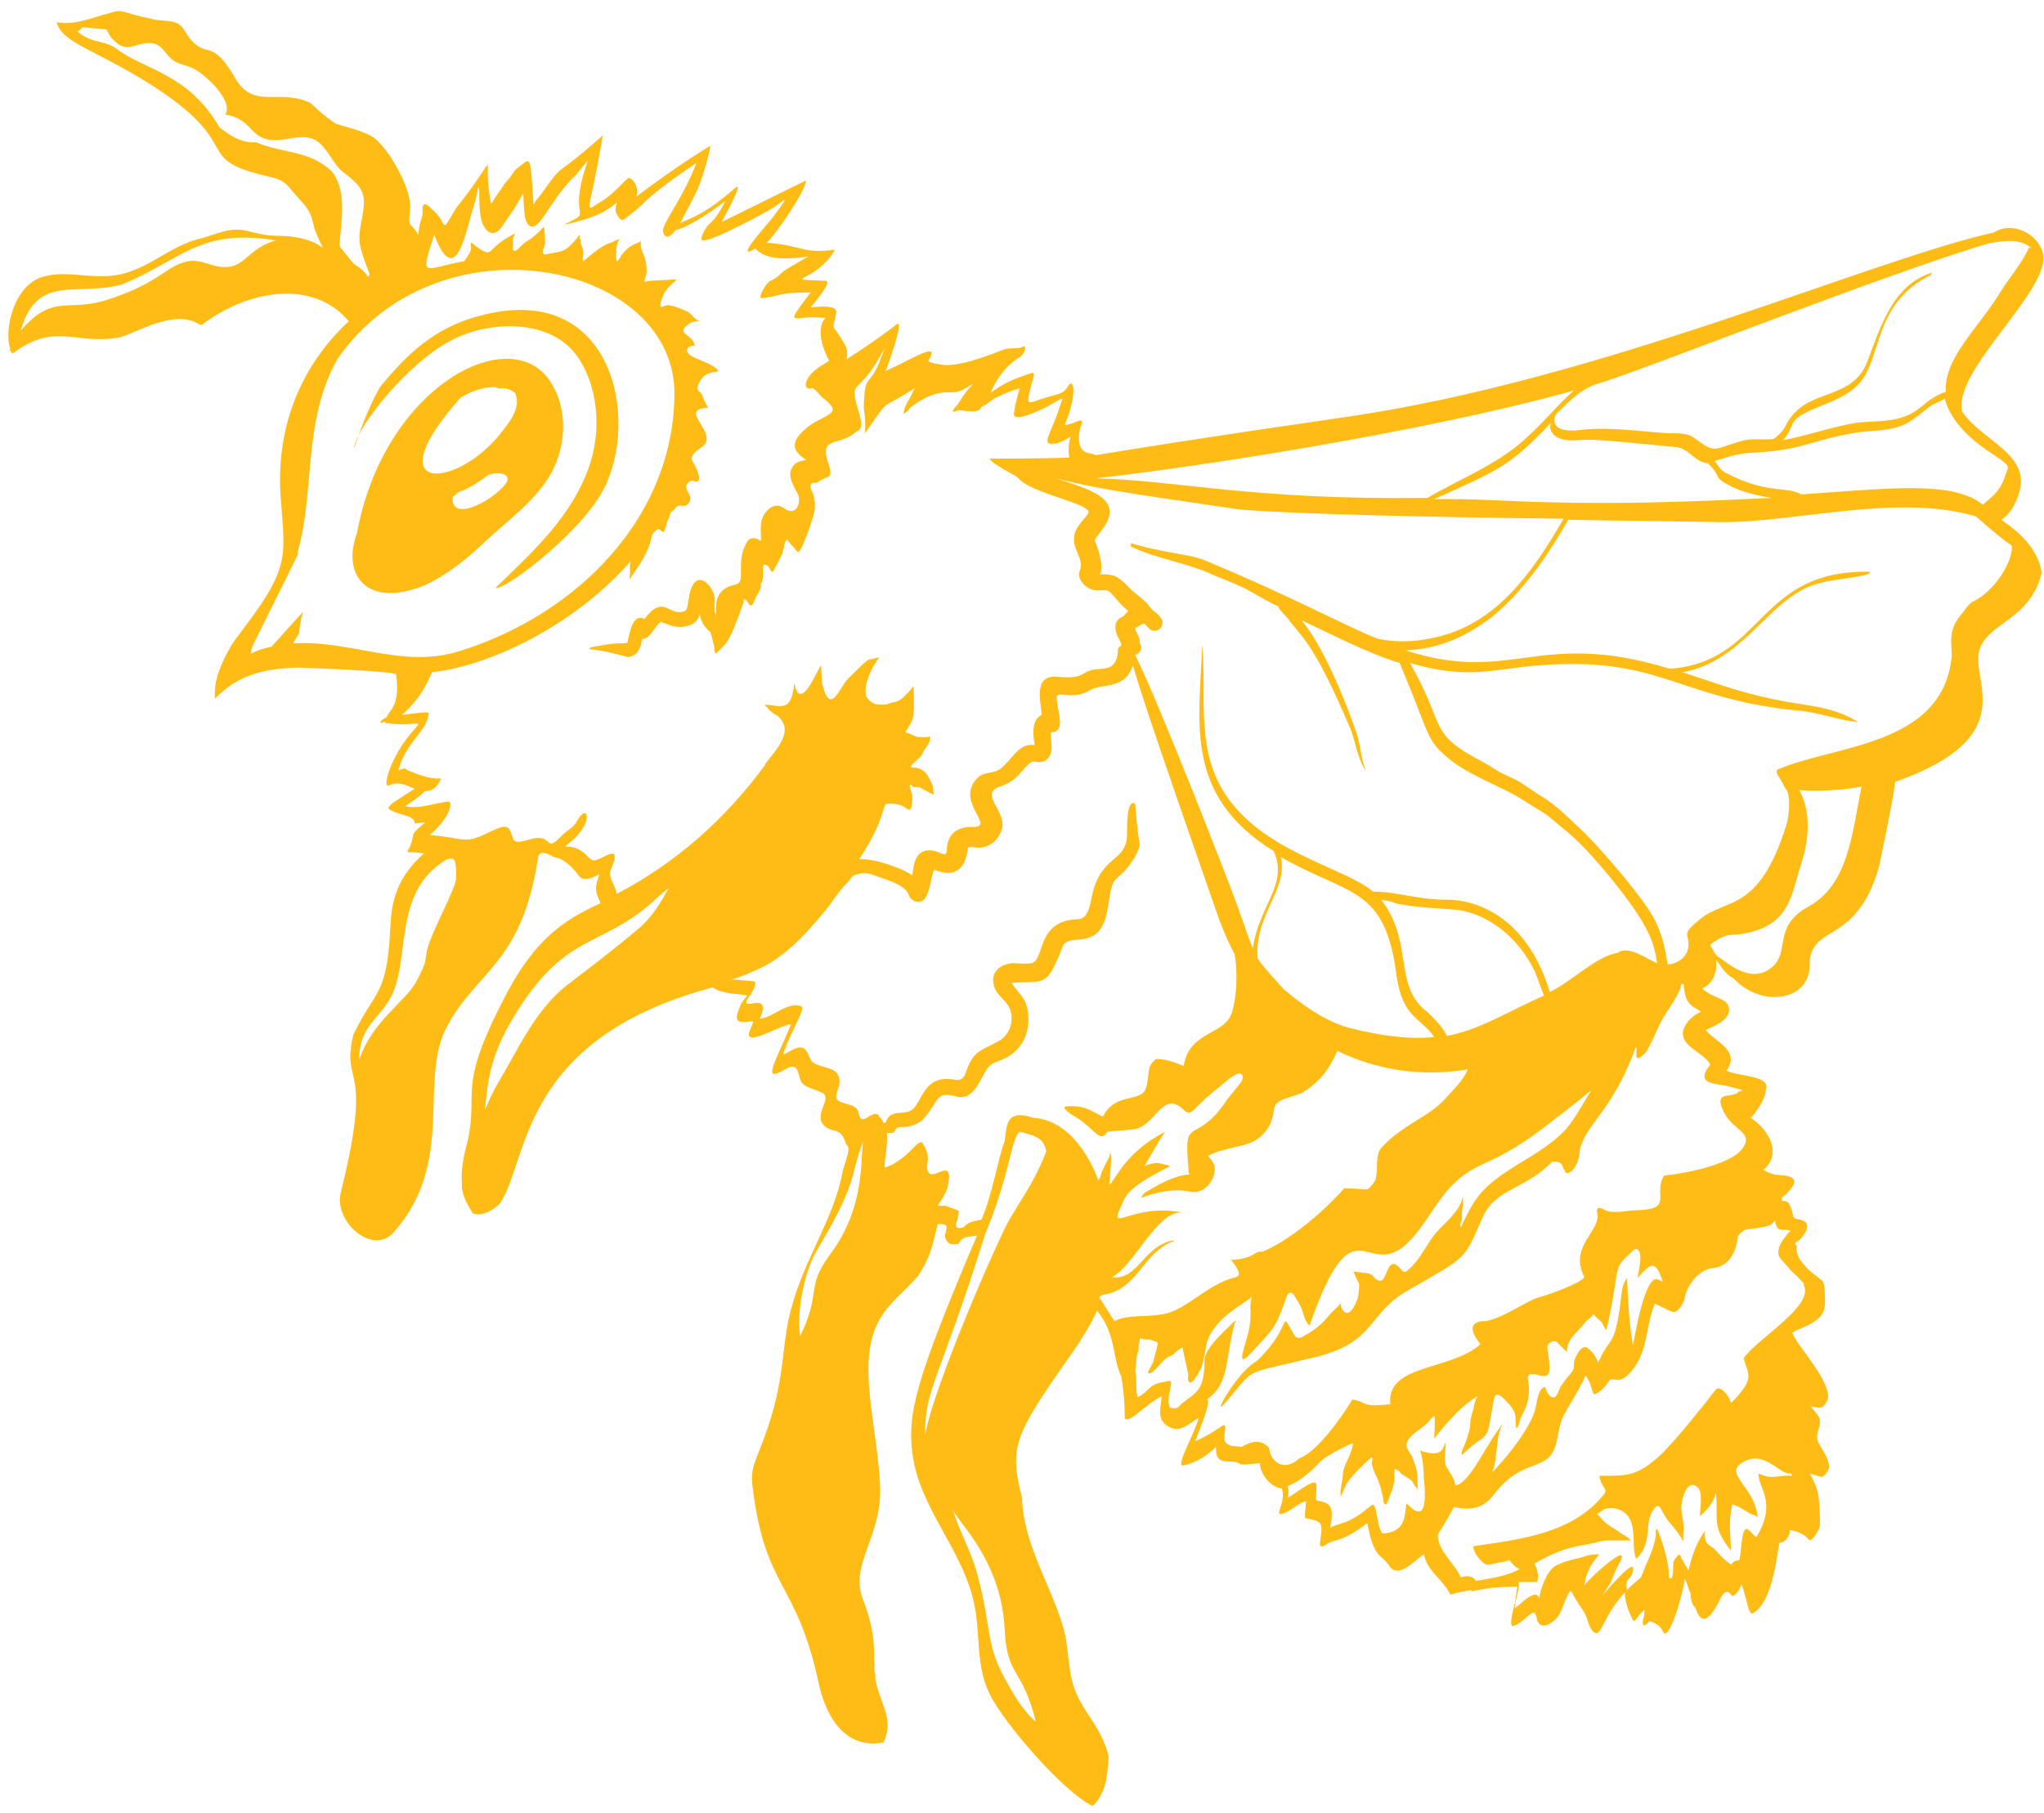 <?xml version="1.0" encoding="UTF-8"?> <svg xmlns="http://www.w3.org/2000/svg" width="177" height="157" viewBox="0 0 177 157" fill="none"> <path d="M173.3 45.025C173.9 44.625 174.4 44.025 174.8 42.825C176 39.325 171.6 38.225 169.9 35.625C169.1 32.025 177.7 25.025 176.9 21.925C176.5 20.225 174.2 19.125 172.7 20.125C161.9 22.525 138.7 32.925 116.5 36.125C103.4 38.025 97.9 38.925 94.9 39.425C94.5 39.225 94 39.325 93.7 38.925C93.3 38.425 93.4 37.425 93.6 36.925C94 35.925 93.1 36.725 92.2 36.825C93.4 33.825 92.9 32.725 92.5 33.425C92.1 34.025 92.1 34.025 90.6 34.425C88.9 34.925 88.7 35.525 89.5 32.625C89.6 32.425 89.5 32.225 89.3 32.325C88 32.725 86.8 33.225 85.8 34.025C86.1 33.125 87 31.725 88.3 30.925C88.8 30.625 88.9 29.825 88.6 30.025C88.3 30.225 87.6 30.125 87.1 30.225C86.4 30.425 83.8 31.625 81.9 31.625C81.7 31.625 80.3 31.425 80.4 31.225C81.5 29.425 79 31.125 76.7 32.125C77 31.325 78.4 27.425 77.6 28.125C76.2 29.225 74.7 30.225 73.3 31.125C73.4 30.725 73.4 30.325 73.2 29.925C71.9 27.625 72.1 28.925 72.4 27.125C72.6 26.425 71.1 26.525 70.2 26.625C70.7 26.025 72.1 24.325 71.5 24.325C67.3 24.125 70.7 24.525 72.3 21.625C69.5 22.025 69.4 21.225 66.4 21.025C67.4 20.025 69.8 16.425 69.8 15.625C69.4 15.825 62.5 19.225 62.5 19.225C62.7 18.825 64.6 15.425 63.6 16.325C61.2 18.425 60.2 18.725 58.9 19.325C59.3 18.525 59.5 18.225 60.3 16.625C60.8 15.625 61.6 12.725 61.5 12.625C60.1 13.525 59 14.125 55.1 17.025C55.4 16.025 54.6 15.325 54.4 15.425C54.1 15.625 53 16.925 52.1 17.425C50.4 18.425 51 18.925 52.2 11.725C47.7 15.725 49 13.825 47 16.625C46.8 16.925 46.4 17.325 46.2 17.725C45.9 12.925 46 13.725 44.6 14.725C44 15.725 43.9 15.525 43.5 16.225C42.3 17.825 42.6 18.025 42.4 16.925C41.8 13.425 43.4 13.125 39.5 18.025C38 20.525 38.9 19.325 37.4 18.125C36.8 17.425 36.5 17.625 36.6 18.325C36.6 18.625 36.5 19.025 36.4 19.225C36 20.825 36.6 20.525 35.6 19.525C35.3 19.225 35.5 18.625 35.5 18.125C35.7 16.625 34.1 13.725 33 12.525C32.3 11.725 31.9 11.525 29.1 10.725C28 10.025 26.9 8.925 26.9 8.925C24.2 7.625 22 9.525 20.4 6.825C18.4 3.325 18 5.025 16.6 3.525C16.1 3.025 15.9 2.125 15.1 1.925C14.4 1.725 13.7 1.825 13.1 1.625C10.5 1.125 10.8 0.725 9.5 1.125C8 1.525 6.4 2.225 4.9 1.925C5.4 3.725 8.1 4.225 12.9 7.225C21.6 12.725 16.3 13.725 23.4 15.325C24.2 15.525 24.7 15.725 25.2 16.425C25.7 17.025 26.5 17.825 26.7 18.225C27.1 18.825 27.1 19.625 27.4 20.225C28.4 22.825 28.4 20.425 24 20.425C23.1 20.425 22.3 20.225 21.5 20.025C20 19.625 18.9 20.225 17.5 20.625C14.3 21.325 12.4 24.025 8.7 23.925C7.1 23.925 5.5 23.525 3.9 23.925C1.2 24.525 0.3 28.625 0.9 30.225L0.7 30.525C0.8 30.425 0.8 30.425 0.9 30.325C0.9 30.425 1 30.525 1.1 30.625C4.8 27.825 6.5 29.925 10.3 29.225C11.5 29.025 15.1 26.625 17.3 28.125C17.4 28.125 17.5 28.125 17.5 28.125C21.4 25.125 27.1 24.125 30.2 27.825C25.8 31.925 23.9 37.325 24.3 43.025C24.7 48.425 25.2 49.125 20.5 55.225C19.8 56.125 19.2 57.425 18.9 58.325C18.8 58.525 18.8 58.825 18.7 59.025C18.6 59.525 18.6 60.025 18.6 60.525C19.9 59.225 21.6 57.925 25.7 57.825C26.2 57.825 34.3 58.125 34.3 58.425C34.7 61.325 33.6 61.525 33.5 62.125H33.4L33.3 62.225C32.9 62.425 32.9 62.625 33 62.625C33.6 62.425 33.2 62.525 33.4 62.625C36.5 63.025 36.8 62.025 35.5 63.625C33.9 65.525 33 68.325 33.7 68.025C34.5 67.625 35.2 68.025 35.9 68.325C33.9 69.625 33.9 69.525 33.6 70.025C34.6 70.725 35.9 70.525 35.9 71.325C37 71.225 36.9 71.125 36.6 71.425C35.4 72.425 36 72.125 35.5 73.325C35.1 74.125 35.1 73.625 36.7 73.925C34 76.325 33.9 78.725 33.8 80.325C33.5 86.425 32.5 85.625 30.6 89.625C29.5 94.225 32.4 91.725 29.5 103.325C28.9 105.825 32.3 108.825 34.1 106.725C39.5 100.625 36.2 93.625 38.7 88.925C41.3 84.025 45.2 83.525 46.6 74.225C46.6 74.125 46.7 74.025 46.8 73.925C47.2 73.725 47.9 74.225 47.9 74.225C48.8 74.325 49.6 75.125 50.1 75.825C50.5 76.425 51.3 76.025 51.9 75.725C51.6 76.725 51.4 76.925 52 78.225C49.5 79.425 46.8 80.725 44.1 85.625C39.4 94.425 41.5 94.225 40.5 98.825C40.1 100.325 39.9 101.425 40 102.525C40 102.625 40 102.625 40 102.725C40 102.725 40 102.825 40 102.925C40.1 103.625 40.4 104.225 40.9 105.025C41 105.225 42.1 105.425 43.3 104.225C45.8 100.525 44.9 90.025 61.7 85.525C62.6 86.125 63.7 86.025 64.7 86.225C64.5 86.525 64.2 86.825 64.1 87.125C63.5 88.525 63.9 88.525 64.6 88.525C65.4 88.425 65.3 88.325 64.9 89.325C64.4 90.825 67.6 88.725 68.5 88.725C67.5 91.125 66.5 92.925 67 93.025C67.6 93.025 68.3 92.225 68.8 92.425C69.1 92.525 69.2 93.225 69.3 93.525C69.5 94.225 70.7 94.325 71.3 94.725C72 95.225 70.4 96.625 71.4 97.525C72 98.125 72.8 97.625 73.2 98.925C73.4 99.525 73.8 98.925 73 101.325C72.2 105.825 69.4 109.225 68.3 114.225C67.7 117.025 67.9 119.425 66.5 123.625C65.4 126.825 64.9 127.025 65.2 129.025C66.3 137.725 69 136.925 70.9 145.825C71.6 149.025 73.4 151.525 76.5 150.925C77.5 148.925 76.2 147.625 75.8 145.425C75.8 145.325 75.8 145.225 75.8 145.025C75.6 144.425 75.8 144.325 75.7 143.825C75.7 142.525 75.7 141.125 74.8 138.725C73.4 135.425 76.5 133.225 76.2 128.425C75.9 123.325 74.3 118.325 75.9 114.825C76.7 113.025 78.1 112.125 79.5 110.525C80.6 108.825 80.7 108.025 81.2 106.025C82.6 105.925 81.6 106.725 81.9 107.325C82.1 107.825 82.5 107.825 83 107.725C83.1 107.625 83.1 107.525 83.2 107.425C83.6 107.025 84.1 107.125 84.6 107.025C79.2 119.725 78.6 122.425 79 125.825C79.6 130.725 83.5 134.325 84.4 139.125C84.9 141.725 84.5 144.325 85.7 146.725C86.9 149.225 92.1 155.225 94.6 156.425C95.1 156.025 95.3 155.525 95.4 155.325C95.6 154.925 95.7 154.625 95.8 154.125C95.9 153.425 96 152.825 96 152.125C95.9 151.725 95.8 151.325 95.6 150.925C95 149.325 93.7 148.025 93.1 146.425C92.4 144.625 92.6 142.525 92 140.725C90.9 137.125 88.6 133.625 88.5 129.725C87.5 125.825 87.8 124.625 90.8 120.125C92.2 118.025 93.9 115.925 95 113.525C96.7 115.625 96.3 117.625 97.1 119.225C97.3 120.425 97.4 121.525 97.4 122.825C97.7 123.425 99.2 121.625 100.6 120.925C100.5 122.025 100.1 123.025 101.3 123.625C102.3 124.125 103 123.225 103.8 122.825C103.3 124.525 101.7 127.125 102.5 126.925C103.5 126.725 104.5 126.125 105.3 125.325C105.2 127.225 106.7 126.225 107.4 126.825C107.5 126.925 109 126.725 109.1 126.725C109.1 127.625 110 128.825 111 128.925C111.4 130.125 110.3 131.325 111 131.125C111.8 130.925 112.3 130.225 113.1 130.025C113 131.325 112.9 131.525 113.2 131.525C113.5 131.625 114 131.625 114.3 131.925C114.6 132.425 114.3 133.225 114.3 133.725C114.3 134.225 114.9 133.725 115.1 133.625C115.7 133.325 116.3 133.525 118.4 131.925C119 135.125 119.6 134.525 120.3 135.625C121.1 136.825 122.5 135.125 123.3 134.625C123.6 136.125 124.9 136.725 125.6 138.125C126.2 137.925 126.8 137.825 127.4 137.725C127.4 137.725 127.4 137.825 127.5 137.825C128.8 137.525 130.1 137.425 131.4 137.425C131.3 137.825 131.3 138.225 131.2 138.725C131.2 138.925 130.5 141.025 131.1 140.825C131.9 140.525 132.7 139.425 132.9 139.725C133 139.925 133.1 140.125 133.1 140.325C133.5 141.325 134.5 140.525 134.9 140.025C135.2 139.625 135.3 139.225 135.5 138.725C136.1 137.325 136 137.825 136.4 138.425C136.7 139.025 137.2 139.525 137.4 140.125C137.5 140.425 137.7 141.225 138.1 141.425C138.7 141.725 138.8 140.025 140.7 137.925C140.7 138.725 141 139.525 141.4 140.325C141.5 140.525 141.7 140.225 141.7 140.225C141.9 139.925 142.1 139.725 142.4 139.425C142.4 140.125 142.3 140.125 142.3 140.225C142.1 141.125 142.6 140.725 142.8 140.425C143.3 140.525 143.8 140.825 144 141.325C144.5 142.325 145.7 138.225 145.9 136.725C146.1 137.125 146.2 137.625 146.4 138.025C146.4 138.425 146.5 139.025 146.8 139.225C147.3 140.825 148 140.325 148.8 138.825C149 138.425 149.4 137.425 149.9 138.125C150.1 138.525 150.7 137.625 150.8 137.225C151.2 138.125 151.4 140.025 151.8 139.725C153.6 138.725 153.9 134.225 154.1 133.625C154.6 133.625 155 133.025 155 132.525C155.6 132.625 156.2 132.825 156.6 133.325C156.9 133.725 157.6 132.325 157.6 132.125C157.6 129.425 157.4 128.825 156.7 127.625C157 127.725 157.4 127.825 157.7 127.925C158 127.925 158.4 127.325 158.4 127.025C158.3 126.225 157.9 125.725 157.5 125.025C157.1 124.325 157.6 123.825 157.6 123.125C157.6 122.625 157.1 122.225 156.8 121.825C157.1 121.825 157.3 121.925 157.6 121.925C158 121.925 158.3 121.225 158.3 121.025C158.4 119.425 155.5 116.425 155.2 115.425C155.9 115.025 156.7 114.825 157.3 114.325C158.3 113.625 158 112.525 158 111.525C158 111.325 157.9 111.125 157.8 110.925C157.5 110.725 157.2 110.425 156.9 110.225C156.2 109.625 155.4 108.725 155.6 107.925C155.3 107.625 155.5 107.625 155.8 107.425C156.2 107.025 156.7 106.325 156.4 105.925C156.1 105.525 155.6 105.725 155.3 105.425C155.3 105.425 155.2 105.025 155.2 104.925C154.9 104.025 154.8 104.025 154.3 104.025C154.3 103.925 154.3 103.825 154.3 103.725C154.5 103.625 155.7 102.525 155.3 102.125C154.9 101.725 154.1 101.825 153.6 101.725C153.3 101.625 153 101.525 152.7 101.325C154.3 100.025 153.3 97.925 151.6 96.825C152.1 96.325 152.9 95.125 152.9 94.425C153.5 93.125 150.3 93.225 149.5 92.725C150.8 91.025 148.4 90.125 147.7 89.225C148 89.025 150 88.425 149.7 87.225C149.5 86.425 148.4 86.525 147.4 85.625C148.4 85.125 148.7 84.225 148.6 83.125C149 83.625 149.4 84.425 150.1 84.725C152.5 87.325 156.7 86.725 156.7 83.625C156.7 79.925 160.7 82.025 162.7 75.125C162.8 74.625 164 69.025 164.1 67.725C175.2 63.825 170.6 58.925 171.4 56.325C172.1 53.925 175.8 53.725 176.8 49.625C176.5 47.525 174.8 46.025 173.3 45.025ZM172.7 39.425C174.2 40.425 173.9 40.425 173.7 41.025C173.2 42.725 172.3 43.125 171.7 43.725C171.5 43.525 170.7 43.025 170.5 43.025C167.8 41.825 163 42.325 156 42.825C154.7 42.125 153.2 42.725 150.2 41.325C149.1 40.825 149 40.725 148.5 39.925C149.2 39.725 150.2 39.325 151.5 39.225C156.1 39.025 156.5 38.225 160.4 37.525C162 37.225 163.5 37.425 165 36.725C165.8 36.325 166.4 35.725 167.1 35.225C167.5 34.925 168 34.825 168.4 34.525C168.8 36.025 170 37.725 172.7 39.425ZM97.9 47.325C100.2 48.425 102.7 48.725 104.9 49.725C106 50.225 107 50.525 108.1 51.125C109 51.625 109.8 52.125 110.7 52.525C110.7 52.825 111.5 53.425 111.7 53.825C112.9 55.325 113.9 56.025 116.9 63.025C117.4 64.225 117.5 65.625 118.3 66.825C117.8 65.625 117.8 64.225 117.3 63.025C116.4 60.425 114.5 55.825 112.7 53.725C115.5 55.025 118.3 56.525 121.2 57.425C123.5 62.825 123.5 63.925 124.8 65.125C126.8 67.125 129.8 67.925 132.1 69.425C132.7 69.825 133.4 70.225 134 70.625C134.6 71.125 135.2 71.625 135.8 72.125C137.1 73.225 138.2 74.525 139.3 75.825C142.8 80.125 143.2 81.525 143.5 83.425C142.7 83.125 141 81.825 140.1 82.525C138.2 82.825 136.1 85.025 134.2 85.925C132.5 80.225 128.7 77.925 125.2 77.925C122.7 77.925 121 77.225 118.9 77.225C116.3 75.025 108.8 73.725 105.7 68.125C103.6 64.325 104.5 60.025 104.1 55.825C103.9 62.425 102.4 68.825 110.3 73.725C111.6 76.625 109 78.425 108.5 82.125C108.1 81.325 107.9 80.425 106.8 77.525C106.8 77.425 100.4 60.925 98.3 56.725C98.7 56.625 99 56.125 98.7 55.725C98.7 55.025 98.4 54.925 98.3 54.425C98.6 54.225 98.9 54.025 99.1 54.025C99.3 54.225 99.4 54.325 99.6 54.525C100.2 54.925 100.9 54.225 100.6 53.625C100.4 53.325 100.2 53.125 99.9 52.925C99.7 52.725 99.5 52.525 99.4 52.325C99 51.925 98.5 51.525 98 51.125C96.6 49.625 96.4 49.825 95.3 49.725C95.2 49.725 95.2 49.725 95.3 49.625C95.6 48.825 94.9 47.025 94.8 46.825C94.8 46.625 95.3 46.125 95.4 45.925C97.6 43.125 94.1 42.325 91.4 41.425C95.7 42.525 100 43.025 107.3 44.125C111.8 44.525 125 44.825 135.4 44.925C132.7 49.625 129.5 54.125 124.2 55.225C121.6 55.825 119.8 55.425 119.3 55.325C116.7 54.325 111.8 51.625 104.3 48.525C103.2 48.025 100.3 47.825 97.9 47.025C98 47.125 97.9 47.225 97.9 47.325ZM111.2 85.725C110.5 84.925 109.7 84.125 108.9 83.025C108.6 79.225 111.6 77.025 110.9 74.225C116.5 77.425 119.5 76.825 120.7 83.025C121 84.625 121 86.125 122 87.525C122.7 88.425 123.6 88.925 124.2 89.825C122.3 90.025 120 89.825 116.8 89.025C113.9 88.225 111.3 85.725 111.2 85.725ZM123.1 87.225C120.8 84.925 122.3 81.425 119.6 77.925C120 78.025 120.4 78.025 120.8 78.225C122.3 78.625 125.7 78.725 126.3 78.825C128.5 79.125 131.3 80.825 132.9 84.125C133.2 84.825 133.4 85.525 133.7 86.225C130.2 87.825 128 89.225 125.3 89.725C124.8 88.725 123.9 87.925 123.1 87.225ZM129.4 43.325C127.1 43.225 125.5 43.225 124.2 43.225C129.8 40.725 130.8 40.325 134.3 36.625C134.1 37.125 134.3 38.325 136.7 38.125C138 38.025 139 38.125 145.1 38.725C146.3 38.825 146.7 40.025 147.9 40.125C149.3 41.525 148.1 41.225 150.1 42.225C151.2 42.725 152.3 42.925 153.4 43.125C147 43.425 139.1 43.825 129.4 43.325ZM138.4 33.225C142.4 32.025 163.5 23.625 172.4 21.025C172.4 21.025 172.5 21.125 172.5 21.025C172.7 21.025 174.6 20.525 175.7 21.325C176 21.525 176 21.525 175.7 21.425C175.1 22.825 174 24.025 173.2 25.325C171.4 28.325 168.3 31.025 168.5 33.925C166.9 34.525 166.6 35.225 165.5 35.825C164 36.625 162.3 36.425 160.7 36.625C158.4 37.025 156.2 37.825 154.4 38.125C155.5 36.925 154.7 36.525 156.6 35.625C158.1 34.925 159.7 34.525 160.9 33.325C163 31.225 162.1 26.325 167.2 23.825L167.3 23.625C163.9 24.625 162.8 28.425 161.7 31.325C160.3 34.925 156.3 33.425 154.6 36.925C154.3 37.525 153.8 37.825 153.6 38.025C152.4 38.125 151.6 37.925 150.7 38.225C148.3 38.925 148.6 39.325 146.7 37.925C146.2 37.525 145.4 37.525 144.7 37.525C143.3 37.525 139.6 36.925 137 37.225C135.6 37.425 134.2 37.225 134.7 35.925C136 34.625 137 33.625 138.4 33.225ZM136.3 33.825C135.2 34.725 133.8 36.425 132.6 37.525C130 40.125 126.7 41.325 123.6 43.125C108.4 43.325 102.1 41.625 94.9 41.425C102.3 40.625 122.6 37.625 136.3 33.825ZM10.1 4.225C9 3.425 8 3.825 6.7 2.725C7.6 2.225 6.3 2.325 9 2.525C9.1 2.525 9.1 2.525 9.2 2.525C9.4 2.825 9.5 3.225 9.9 3.525C11.1 4.825 12.1 3.325 13.5 3.825C14.2 4.125 14.4 4.825 15 5.225C15.4 5.525 16 5.625 16.5 5.825C17.6 6.225 20.3 8.725 19.5 9.925C22.1 10.325 21.5 12.325 24.2 12.125C25.2 12.025 26.3 11.625 27.3 12.125C28.3 12.725 28.7 13.925 29.5 14.725C30.3 15.425 31.4 16.025 31.5 17.225C31.6 18.625 30.9 19.925 31.2 21.325C31.4 22.225 31.7 22.925 32 23.725C32 23.825 31.9 23.925 31.9 24.025C31.6 23.525 31.1 23.125 30.6 22.825C30.2 22.325 29.8 21.825 29.4 21.325C29.5 19.225 30.1 16.725 28.8 14.925C26.8 12.925 24.4 13.325 22.2 12.325C20.9 12.425 19.9 11.725 19 11.025C16.3 6.325 12.4 6.025 10.1 4.225ZM10.6 24.625C15.7 22.525 17.3 19.725 23.9 20.825C21.6 21.425 21.2 23.125 19.6 23.125C18.5 23.225 17.5 22.425 16.3 22.625C14.3 23.025 13.9 24.525 9.1 26.025C5.7 27.025 4.6 25.425 1.8 28.625C3.2 23.625 6.7 25.725 10.6 24.625ZM24.8 44.125C24.8 44.225 24.8 44.225 24.8 44.125ZM25.4 55.725C25.5 55.425 25.8 55.125 25.9 54.825C25.9 54.625 26.1 53.125 26.3 52.925L23.5 56.025C22.9 56.125 22.3 56.325 21.7 56.625C21.9 55.725 21.5 56.725 25.8 48.025C25.8 47.925 25.8 47.825 25.8 47.725C27.3 42.325 26.2 36.525 29.2 31.125C37.9 18.525 58.1 22.625 58.4 33.825C58.5 44.625 50.1 53.225 39.7 56.425C34.8 57.925 30.4 55.425 25.4 55.725ZM37 82.225C36.7 83.525 37.1 82.925 36.1 84.925C35.2 86.725 32.2 88.425 31.1 91.825C31.1 89.025 32.6 88.425 33.7 86.625C35.7 83.325 33.8 77.325 38.7 74.425C39.4 74.225 39.5 74.425 39.5 76.025C39.5 76.925 37.4 80.625 37 82.225ZM55.3 80.425C53.3 82.125 51.2 83.725 49.1 85.325C46.3 87.525 44.8 91.025 43 94.025C42.6 94.725 42.3 95.425 42 96.125C42.2 93.925 42.4 91.525 44.4 88.225C48.9 80.725 51.8 82.225 56.4 78.225C56.9 77.725 57.4 77.325 57.9 76.925C57.2 78.225 56.4 79.525 55.3 80.425ZM53.4 77.425C53.3 76.625 52.6 76.025 52.9 75.325C53.9 72.925 52.4 74.325 51.5 74.525C51.2 74.625 50.7 73.925 50.5 73.825C49.4 72.925 48.4 73.725 49.4 72.925C51.5 71.225 50.9 69.325 49.9 71.225C49.6 71.725 49.1 71.925 48.7 72.325C47 74.125 48.1 72.025 45.8 72.725C44.1 73.225 44.6 72.625 44.1 71.825C43.6 71.025 41.8 72.725 40.4 72.725C39.6 72.725 39.4 72.525 37.2 72.325C38.9 70.925 39.3 69.425 38.8 69.425C37.8 69.525 36.2 70.125 35.1 69.825C35.7 69.425 36.3 69.025 36.8 68.525C37.5 68.525 37.9 68.125 38.2 67.425C37.2 67.525 36.1 67.025 35.3 66.725C35.1 66.625 35.2 66.425 34.5 66.725C35.1 64.325 36.9 63.425 37.1 61.925C37.2 61.625 37.2 61.625 34.8 61.925C36.3 60.625 37 59.225 37.4 58.225C42.2 57.725 49.6 54.325 54.6 48.625C54.5 48.925 54.6 50.025 54.5 50.225C55.4 48.825 55.8 48.425 56.3 47.025C56.4 46.725 56.4 46.325 56.6 46.125C56.8 45.925 57 45.725 57.2 45.925C57.3 46.025 57.4 46.125 57.5 46.025C57.6 45.925 57.6 45.625 57.7 45.525C57.7 45.325 57.8 45.125 57.9 44.925C58.2 44.025 58 44.525 58.4 44.125C58.5 44.025 58.6 43.825 58.7 43.825C59 43.725 59.2 43.925 59.5 43.725C60.3 43.025 59.1 42.425 59.5 41.925C59.9 41.425 60.1 41.725 60.3 41.725C60.9 41.725 60.2 40.225 60 40.025C59.6 39.325 60.6 38.925 61 38.525C62 37.325 58.7 35.425 61.3 35.325C61.2 35.125 61.1 34.925 61 34.725C60.6 33.625 60.6 34.125 60.4 33.725C60.3 33.525 60.7 32.625 61.2 32.425C61.6 32.225 61.8 32.225 62 32.225C62.1 32.225 62.1 32.125 62.2 32.125C61.7 31.325 59.4 31.025 59.5 30.325C59.5 30.025 59.9 29.925 60.2 29.925C60.1 29.825 60.1 29.625 60 29.525C59.5 28.825 58.6 28.825 59.7 28.025C60 27.825 60.2 27.825 60.6 27.825C60.2 27.725 59.9 27.225 59.6 27.025C59.4 26.925 58.3 26.425 57.8 26.425C57.6 26.425 57.1 26.825 57.2 26.325C57.6 23.925 60.5 24.125 56.3 24.325C56.1 24.325 55.9 24.425 55.8 24.425C55.8 24.125 56 23.825 56 23.525C56 21.925 55.4 22.025 55.5 20.825C55.4 21.025 55.2 21.025 55 21.125C54.8 21.225 54.3 21.425 53.8 22.125C53.7 22.325 53.6 22.525 53.4 22.625C53.3 22.325 53.3 20.925 53.7 20.725C53.4 20.725 53.2 20.925 52.9 21.025C52 21.225 50.7 22.525 50.5 22.625C50.4 22.425 50.5 22.225 50.5 22.025C50.5 21.525 50.4 21.325 50.3 21.125C50.3 21.025 50.3 20.925 50.3 20.825C50.3 20.725 50.2 20.725 50.2 20.625C50.2 20.525 50.2 20.425 50.2 20.325C48.9 22.025 48.6 21.725 47.3 22.025C46.8 22.125 47.1 21.425 47.2 21.125C47.2 20.625 47.2 20.125 47.1 19.625C45.8 21.025 45.8 20.625 45.1 21.325C44.9 21.525 44.4 22.125 44.4 21.325C44.4 20.425 44.4 20.825 44.6 20.225C41.9 21.525 42.9 22.525 41.2 21.325C41.1 21.225 40.9 21.025 40.8 21.025C40.6 21.525 41.2 21.225 40.2 22.625C36.7 23.225 36.3 24.325 37.6 20.325C39.5 25.325 40.4 19.725 41 17.925C41.4 16.725 41.4 15.625 41.5 16.525C41.5 17.425 41.5 18.325 41.7 19.125C42.1 20.325 42.9 20.625 43.6 19.425C43.6 19.425 44.7 17.925 45.3 16.725C45.4 17.925 45.3 19.625 46.1 19.625C46.9 19.625 47.8 17.125 49.8 15.225C50.1 14.925 50.1 14.825 50.9 13.925C49 19.325 51.6 18.125 48.9 19.425C48.8 19.525 51.3 18.925 52.3 18.325C54 17.325 53.3 17.225 53.3 18.225C53.3 18.425 53.7 19.225 54 19.025C54.7 18.525 55.3 18.025 55.9 17.425C57.4 16.025 60 14.325 60.3 14.125C59.2 17.025 57.7 18.825 57.4 19.925C57.4 20.125 57.6 21.125 58.5 19.925C59.6 19.725 61.9 18.125 62.8 17.425C62.4 18.225 62 18.925 61.3 19.525C61.2 19.625 60.4 20.825 60.9 20.825C61.9 20.825 66.6 18.225 66.9 18.025C67.6 17.625 68.8 16.325 67 18.725C66.9 18.925 63.3 22.825 65.4 21.525C66.4 22.625 68.4 22.425 70 22.225C69.6 22.425 68.6 23.025 68.1 23.325C67.6 23.625 67.3 24.125 66.7 24.325C66.4 24.425 65.5 25.925 66 25.825C67.7 25.625 67.3 25.325 70.2 25.325C67.7 28.625 68.8 27.225 71.2 27.525C71.4 27.525 71.4 27.525 71.5 27.525C70.4 28.625 71.7 31.125 71.8 31.225C71.3 31.625 70.9 31.725 70.3 32.325C69.6 33.025 69.6 33.825 70.3 33.625C70.3 33.625 70.3 33.625 70.4 33.625C70.7 33.825 71 34.225 71.2 34.425C71.5 34.625 72.2 35.225 72.1 35.525C72 36.025 70.7 36.325 69.9 37.025C68.8 37.925 68.2 38.825 69.8 39.825C69.5 39.925 69.1 39.925 68.8 40.225C68 41.025 68.7 42.025 69.1 42.825C69.4 43.425 69 44.825 67.9 44.025C67.1 43.425 66.3 44.125 66 44.925C65.8 45.525 65.9 46.025 65.9 46.825C65.9 46.825 65.9 46.825 65.8 46.825C65.5 46.525 64.9 46.525 64.7 46.925C63.6 48.725 64.7 50.425 63.7 50.625C61.8 51.025 62 52.425 62 53.325C61.8 52.925 61.9 52.225 61.9 51.825C61.8 50.725 60 48.725 59.6 52.125C59.5 52.725 59.5 53.025 58.8 53.025C57.8 53.025 57.3 51.625 55.8 53.625C54.7 53.025 54.5 55.125 54.3 55.725C54.3 55.625 54.2 55.725 53.9 55.725C53.2 55.725 53 55.725 51.4 56.025C51.2 56.025 51.1 56.125 51 56.225C52.2 56.325 53.3 56.625 54.4 56.925C55.4 56.725 55.5 55.925 55.6 55.325C56.3 55.425 56.7 54.125 57.3 53.825C57.2 53.925 57.7 54.025 57.7 54.025C58.3 54.325 59.1 54.425 59.8 54.125C60.3 53.925 60.5 53.525 60.6 53.225C60.7 53.825 61 54.325 61.5 54.725C61.7 55.225 61.7 55.525 61.8 55.825C61.9 56.025 61.8 56.425 62 56.625C62.9 55.625 63 56.125 64.4 52.125C64.4 52.025 64.3 51.925 64.5 51.925C64.8 51.925 64.8 52.725 65.2 52.325C65.3 52.125 65.4 51.825 65.5 51.625C66.1 50.625 65.8 50.925 65.9 50.525C65.9 50.425 66 50.425 66 50.425C66.2 49.425 65.9 48.825 66.3 48.925C66.8 49.025 66.7 50.025 67.1 49.225C67.7 48.025 67.7 48.225 67.9 47.325C67.9 47.125 68 46.825 68.2 46.725C68.3 47.025 68.7 47.325 68.9 47.625C69.1 47.825 69.1 47.925 69.3 47.625C69.7 47.025 70.5 44.525 70.5 44.425C70.6 44.025 70.6 43.525 70.5 43.125C70.5 42.825 70.1 42.325 70.2 42.025C70.3 41.725 70.5 41.825 70.7 41.825C70.9 41.725 71 41.625 71.2 41.525C71.5 41.325 71.9 41.425 71.9 40.925C71.9 40.225 71.3 39.425 71.6 38.725C71.9 38.125 73.1 38.325 74.1 37.425C74.4 37.225 74.8 37.225 74.4 35.825C73.4 32.425 74.3 34.725 76.6 30.125C75.3 34.125 74.9 31.825 74.8 35.225C74.8 35.825 75 35.925 74.9 37.525C77.3 34.125 76 35.725 79.2 33.625C78.6 34.925 78.7 34.525 78.4 35.225C78.3 35.325 78.3 35.725 78.2 35.825C78.4 35.825 78.7 35.525 78.8 35.325C81.1 33.525 82.3 34.125 82.9 33.925C83.4 33.825 83.9 33.425 84.3 33.225C83.4 34.125 83.1 34.825 83 34.925C82.9 35.125 82.5 35.425 82.5 35.625C82.7 35.725 82.9 35.525 83.1 35.525C83.8 35.625 84.8 35.825 85 35.225C85.4 35.125 86.1 34.425 86.3 34.425C86.9 34.125 87.6 33.825 88.3 33.625C88.1 34.325 87.9 35.025 87.8 35.825C87.7 36.725 90.4 35.425 91.2 34.925C92.1 34.425 92.1 34.325 91.8 35.125C91.2 37.125 90.3 38.325 90.9 38.425C91.6 38.525 92.2 38.125 92.7 37.825C92.5 38.625 92.5 39.225 92.6 39.625C91.3 39.725 85.7 39.725 85.7 39.725C85.8 40.125 88 41.225 88.1 41.325C89.2 42.825 94.9 43.625 94.2 44.525C93.7 45.225 93 45.725 93 46.725C93 47.725 93.9 48.525 93.5 49.425C93.2 50.225 94.1 51.025 94.8 51.125C95.1 51.125 95.5 51.125 95.8 51.125C96.3 51.225 96.6 52.025 97.7 52.925C97.5 53.125 97.3 53.425 97 53.525C96.8 53.625 96.6 53.925 96.6 54.125C96.5 55.025 97.1 55.425 97.1 55.925C96.9 56.025 96.8 56.125 96.8 56.425C96.7 58.225 95.4 57.825 94.6 58.025C93.6 58.225 93.9 58.825 91.6 58.625C89.5 58.425 90.1 60.525 90.2 61.925C89.1 62.425 89.6 64.325 89.6 64.525C89.6 64.525 89.5 64.525 89.4 64.525C88.2 64.425 87.6 65.825 86.7 66.525C86.2 67.025 85.2 66.825 84.7 67.325C82.5 69.425 86.5 71.725 84.1 71.625C82.9 71.625 82.1 72.225 82 73.425C82 74.725 81.3 73.325 80 73.725C79.2 74.025 79.1 75.025 79 75.825C78.2 75.225 75.7 74.325 74.4 74.425C76.4 71.325 76.2 70.725 76.7 69.625C78 69.525 78.3 69.925 78.5 70.025C78.6 70.125 78.7 70.125 78.8 70.125C79 70.025 79 69.125 79 68.925C79 68.725 78.7 68.125 78.8 68.025C78.9 67.925 79 68.025 79 68.125C79.2 68.225 79.5 68.125 79.7 68.225C79.9 68.325 80.5 68.725 80.9 68.825C80.6 67.925 81.1 68.525 80.3 67.125C79.5 65.925 78.1 67.025 79.4 65.825C79.6 65.625 79.8 65.525 79.9 65.225C80.1 64.725 80.7 64.325 80.5 63.725C80.6 63.925 79.5 63.825 79.4 63.825C79.1 63.725 78.8 63.525 78.4 63.425C78.7 62.925 79 62.525 79.1 61.925C79.2 61.525 79.1 59.425 79.1 59.425C79.1 59.425 78.9 59.725 78.4 60.225C77.8 60.825 77.7 60.725 77 60.925C76.8 60.925 77 61.025 76.6 61.025C75.9 61.025 75.8 61.025 75.5 60.825C75.3 60.725 75 60.425 75 60.225C74.8 59.425 75.3 58.225 75.8 57.425C75.9 57.325 75.9 57.225 76 57.125C76.1 57.025 76.1 57.025 76.1 56.925C74.9 57.325 75.6 56.625 73.4 58.825C72.7 59.525 71.9 62.125 71.2 59.225C71.2 59.225 71.1 58.125 71.1 57.625C70.8 57.925 69.3 61.825 68.8 59.225C68.7 59.225 68.8 59.625 68.7 59.725C68.4 61.625 67.6 61.125 66.2 61.025C66.4 61.225 66.6 61.525 66.9 61.725C67.1 61.925 67.4 61.925 67.7 62.425C68.7 63.825 66.4 65.725 66.2 66.325C62.9 70.825 58.6 74.725 53.4 77.425ZM71.9 108.625C69.7 111.625 71.2 111.725 69.3 115.725C69 114.225 69.4 110.425 70.9 108.025C74.4 102.125 73.5 102.025 74.8 98.725C74.4 99.625 75.2 104.225 71.9 108.625ZM89.7 149.125C88.7 148.325 87.8 146.825 87.2 145.725C85.3 142.425 85.9 141.125 84.7 136.625C84.2 134.525 83.1 132.725 82.5 130.725C82.8 131.725 86.7 135.025 87 141.125C87.2 145.325 88.5 144.325 89.7 149.125ZM87.1 106.225C84.9 110.725 80.6 121.125 80.1 124.325C80.1 120.125 81.3 119.725 85.3 106.925C87.5 101.625 87.5 98.725 88.3 98.025C89.5 98.325 90.4 98.525 90.6 99.725C89.4 102.825 88 104.425 87.1 106.225ZM95.2 112.425C95.2 112.325 95.2 112.325 95.3 112.225C95.3 112.225 95.4 112.225 95.6 112.125C98.5 111.725 99 108.425 101.6 107.525L101.7 107.425C99 107.825 98.6 110.925 96.3 110.625C98.3 109.525 100.2 104.825 102.4 105.025C97.9 104.125 95.8 107.125 97.2 104.225C97.5 103.525 97.7 102.825 101.3 101.025C101.3 101.025 101.2 100.925 101.1 100.925C100.2 100.725 100.2 100.625 99.3 100.925C99.2 100.925 99.1 101.025 99.1 101.025C99.2 100.825 100.7 98.225 100.9 98.025C97.6 99.725 96.7 101.925 96.1 102.625C96 102.425 96.4 99.925 96.1 99.825C96.1 100.325 96.1 100.025 95.4 101.525C95.3 101.825 95.3 102.025 95.1 102.225C94.7 101.025 92.9 97.025 89.5 96.825C87.1 96.025 87.2 97.425 87 98.825C86.4 100.425 86 103.225 85 105.625C84.3 105.825 84 105.725 83.4 106.325C82.3 106.525 83 105.825 83 105.125C83 105.025 83.1 104.825 82.9 104.825C81.3 104.225 82.3 104.525 81.2 104.425C81.6 103.825 82 103.225 82.1 102.625C82.6 100.125 80.8 102.325 80.4 101.525C80 100.925 80.8 100.425 79.9 99.025C79.8 98.825 79.5 99.025 79.4 99.125C78.6 99.925 77.7 100.825 76.6 101.125C76.6 100.225 76.9 99.125 76.8 98.125C77.1 98.125 77.4 98.225 77.5 97.925C77.8 97.325 78.1 97.925 79.4 97.325C80.2 96.925 80.6 96.025 81.1 95.325C81.6 94.525 82.4 94.925 83.1 95.025C84.6 95.125 85 92.925 85.7 92.325C86 92.025 86.5 91.925 86.9 91.725C88.7 90.925 89.4 89.025 88.9 87.125C88.7 86.325 88 85.825 87.6 85.125C90.5 84.925 90.6 85.625 92 82.025C92.5 80.725 94.8 82.325 95.7 79.625C96 78.725 96 77.625 96.3 76.725C96.4 76.225 96.9 75.925 97.2 75.625C97.8 75.025 98.4 74.225 98.7 73.225C98.5 72.025 98.4 70.825 98.3 69.625C97.5 69.125 97.6 71.925 97.6 72.325C97.5 74.725 95.4 74.025 94.6 77.425C94.4 78.225 94.3 79.625 93.3 79.625C89.7 79.725 90.5 83.225 89.3 83.425C88.8 83.525 88.2 83.425 87.7 83.425C86.4 83.525 85.6 84.425 86.2 85.725C86.5 86.325 87.3 86.825 87.5 87.525C87.8 88.525 87.4 89.725 86.4 90.225C84.9 91.025 84.3 91.025 83.7 92.725C83.5 93.325 83.3 93.625 82.7 93.525C80.1 93.025 79.9 95.225 79.1 96.025C78.4 96.725 77.1 95.925 76.7 97.225C76.6 97.225 76.6 97.325 76.5 97.225C76.4 97.025 76.3 96.825 76.1 96.725C76.1 96.625 76.1 96.525 76 96.525C75.4 96.225 74.7 97.525 74.4 96.625C74.3 96.225 74.3 96.025 73.9 95.825C73.6 95.625 72.4 95.525 72.4 95.025C72.4 94.625 72.7 94.125 72.7 93.725C72.7 92.325 71.3 92.625 70.4 92.025C70 91.725 70 90.725 69.3 90.725C68.7 90.725 68.3 91.225 67.8 91.325C68.7 88.825 69.9 87.225 69.3 87.125C68 86.825 67 88.125 65.8 88.225C66.5 86.625 65.6 86.825 65.1 86.925C63.9 87.125 65.3 86.125 65.4 85.225C65.4 84.925 65.5 85.025 63.3 84.825C63.7 84.825 65.8 83.925 66.3 83.625C68.5 82.425 70.3 80.325 71.9 78.325C72.3 77.725 72.8 77.025 73.3 76.525C73.8 76.125 73.5 75.725 74.9 75.625C75.3 75.625 75.7 75.825 76 75.925C76.8 76.225 78.4 76.625 78.7 77.525C78.9 78.125 79.7 78.325 80.1 77.825C80.6 77.025 80.6 75.925 80.9 75.325C82.5 76.025 83.6 75.425 83.8 73.525C83.8 73.225 84.5 73.425 84.7 73.425C85.8 73.425 86.6 72.625 86.8 71.625C87 70.125 84.8 68.725 86.6 68.125C88.2 67.625 88.5 66.525 89.3 66.025C89.5 65.825 90.1 66.225 90.6 65.825C91.4 65.125 90.9 64.225 91 63.425C92.4 63.425 91.5 61.525 91.5 60.325C91.5 60.025 92.4 60.225 92.7 60.225C93.3 60.225 93.8 60.125 94.3 59.825C95.4 59.125 97.4 59.825 98.1 57.625C98.9 60.425 101.2 67.125 105.6 79.725C106 80.725 106.4 81.725 106.9 82.625C107.2 84.025 107.1 86.325 106.7 87.625C106.1 89.725 103 89.225 102.5 92.325C101.7 92.025 101 91.725 100.2 91.725C99.9 91.725 99.5 92.425 99.5 92.625C99.4 93.225 99.4 94.025 99.1 94.525C98.4 95.425 96.5 94.725 95.5 96.725C94.3 96.125 93.9 95.725 92.3 95.825C92.2 95.825 92.1 96.025 92.2 96.025C92.6 96.525 93.2 96.725 93.7 97.125C95 98.125 95.3 98.925 95.9 98.025C96.6 97.925 97.3 97.925 98.1 97.825C100.1 97.625 100.6 94.325 102.5 96.125C103.1 96.725 103.3 96.125 104.1 95.425C104.7 94.825 105.4 94.325 106.1 93.725C106.3 93.525 107.5 92.525 107.6 93.225C107.7 93.625 107.2 94.025 107 94.325C106.7 94.725 106.3 95.125 106 95.625C103.4 99.225 102.5 96.525 102.9 101.025C102.9 101.125 102.9 101.525 103 101.725C101.6 101.825 100.3 102.625 99.1 103.325C99 103.425 98.7 103.825 98.9 103.725C100.2 103.225 101.7 102.925 103.1 103.225C104.2 103.425 105.1 102.425 105.2 101.325C105.2 100.825 104.9 100.425 104.6 100.125C105.7 99.525 107 99.425 108.2 99.025C109.2 98.625 110 97.725 110.2 96.725C110.4 96.025 110.2 95.725 110.9 95.325C111.5 95.025 112.2 94.925 112.8 94.625C113.8 94.025 114.6 93.225 115.2 92.225C115.3 92.025 115.6 91.525 115.8 91.025C119.1 92.625 123 93.325 127.1 92.625C126.7 93.625 125.8 94.425 125.1 95.225C123.6 96.825 121.6 97.325 119.7 99.325C119 100.025 119.4 101.225 119.1 102.225C118.9 102.525 118.7 102.825 118.4 103.025C118.4 103.025 117 102.925 116.4 102.925C114.3 105.325 111.3 107.625 109.3 108.425C108.9 108.325 108.7 108.625 108.2 108.825C107.7 109.025 107.1 109.125 106.6 109.125C106.9 109.525 107.7 110.425 107 110.625C104.5 111.225 102.7 113.525 100.7 113.825C99.2 114.125 97.7 113.825 96.5 114.425C96 113.725 95.6 112.925 95.2 112.425ZM118.7 130.425C116.7 132.125 116.1 131.825 115.2 132.325C115.5 130.625 115.3 130.225 114.3 130.025C113.8 129.925 114 130.025 114 128.625C114 127.825 112 129.525 111.5 129.725C111.6 129.425 111.6 129.125 111.5 128.725C113 128.125 114.1 126.825 114.4 126.525C115.1 125.925 117 125.025 117.1 125.025C117.3 125.025 116.8 126.225 116.8 126.225C116.6 126.625 116.4 127.025 116.3 127.525C116.3 128.225 116 129.025 116.1 129.625C116.3 129.225 116.4 128.925 116.6 128.525C117.1 127.725 118.7 126.225 118.8 126.225C118.9 126.425 118.8 126.625 118.8 126.725C118.9 127.725 119.4 127.725 119.8 129.925C119.8 130.125 119.8 130.225 120 130.325C120.2 130.125 120.3 129.725 120.4 129.425C121 128.025 120.6 127.725 120.8 127.225C121 127.325 121.2 127.425 121.3 127.625C122.9 128.625 121.9 128.025 122.8 129.025C122.6 127.625 123 128.025 122.3 126.225C122.1 125.625 121 125.125 122.9 123.825C124 123.025 123.6 123.125 124.2 122.625C124.3 122.825 124.2 124.425 124.2 124.625C124.3 124.425 126.5 121.625 128 120.925C127.8 121.025 127.6 121.825 127.6 122.025C127 123.825 127.7 122.825 126.8 125.225C126.7 125.425 126.5 125.725 126.6 126.025C127.1 125.525 127.7 125.025 128.3 124.625C128.6 124.425 128.8 124.125 128.9 123.725C129 123.225 129.1 122.725 129.2 122.125C129.4 120.925 129.4 120.325 130.3 121.225C131.6 122.525 131.1 122.725 131.3 123.725C131.5 123.525 131.6 123.225 131.6 123.025C131.8 122.425 132.7 121.425 132.3 119.425C132.2 118.825 133 119.025 133.3 119.125C134.1 119.325 134.4 119.225 134 116.825C133.9 116.425 134.4 116.025 134.8 116.225C134.9 116.325 135.6 117.025 135.7 117.125C135.6 116.025 136.6 115.425 137.2 114.625C137.4 114.325 137.8 114.125 138 113.825C138.2 114.125 138.5 114.325 138.7 114.525C138.8 114.725 139 115.125 139.1 115.225C140.3 110.125 139.6 109.925 141 108.725C141.2 108.525 141.6 108.025 141.8 108.225C142.3 108.525 141.9 110.025 141.8 110.725C143.1 109.125 143.4 109.325 144 111.025C143.9 110.925 143.7 110.925 143.6 110.825C142.4 110.225 141.5 116.225 141.4 116.525C141.4 116.525 141 114.425 140.9 110.725C140.4 111.225 140.4 112.425 140.3 113.025C139.8 116.825 139.3 115.825 138.4 118.025C138.2 117.525 137.9 117.025 137.4 116.725C136.9 116.425 136.3 117.725 136.3 118.025C136.3 118.225 136.3 118.525 136.2 118.725C135.5 119.625 135.9 119.025 135.2 120.025C135 120.225 134.9 120.925 134.6 121.025C134.2 121.125 133.9 120.525 133.8 120.125C133.2 120.225 133.1 121.425 133 121.825C132.7 123.625 129.9 126.925 129.2 127.525C129.8 126.225 129.4 124.125 130.3 123.125C128.8 124.825 127.5 128.125 126.2 128.625C126.1 128.625 126 128.625 126 128.625C126 128.025 125.4 127.425 125.2 126.925C125 126.225 125.2 125.625 125.2 124.925C124.9 125.425 125 126.325 122.9 125.625C123.2 125.725 123.3 127.725 123.3 128.025C123.8 132.725 122 130.325 121.8 130.225C121.6 131.225 121.8 132.725 119.7 132.825C119.1 131.925 119.3 129.925 118.7 130.425ZM149.9 135.525C149.7 135.325 149.5 135.325 148.6 134.325C148.4 134.025 148 133.925 147.8 133.625C147.6 133.325 147.6 133.025 147.6 132.625C146.7 134.025 146.5 134.925 146.2 136.025C146 135.625 145.7 135.225 145.5 134.725C145.4 134.425 144.9 135.225 144.9 135.325C144.9 137.025 144.7 136.725 144.5 136.625C144.6 135.125 143.6 132.625 143.5 132.425C143.3 132.525 143.4 132.725 143.4 132.925C143.2 134.325 142.7 135.025 142.1 136.625C142 136.725 141 137.525 140.9 137.725C140.6 136.625 141.3 136.925 141.4 136.025C141.7 134.625 138.6 138.425 138.8 138.125C139.9 136.425 139.3 137.325 140 135.825C140.1 135.625 140.6 134.825 140.4 134.725C140.1 134.525 137.9 136.425 137.2 137.325C137.4 135.825 138.1 135.125 138.5 134.625C137.4 134.625 137.4 134.825 136.4 135.025C135.6 135.225 135.3 135.325 134.7 135.625C133.9 136.125 133.4 137.625 133.3 138.425C133 137.625 132 138.625 131.4 139.125C131.1 139.325 131.2 139.425 131.2 139.125C131.2 138.525 131.6 137.725 131.5 137.025C132 137.025 132.6 137.025 133.1 137.025C133.3 136.525 133.1 135.925 132.9 135.425C135.6 133.825 137 133.925 138.1 133.625C138.5 133.525 138.8 133.425 139.2 133.425C139.3 133.425 141.1 133.425 141.2 133.425C141 133.125 140.7 133.025 140.4 132.825C140 132.525 139.6 132.325 139.2 132.025C138.9 131.825 138.6 131.425 138.3 131.125C138.5 131.025 138.6 130.925 138.9 130.725C139.2 130.625 139.5 130.625 139.7 130.625C142.2 131.025 141.1 133.925 141.7 135.025C143.2 133.525 142.3 131.925 143.2 130.725C143.4 130.425 143.6 130.325 143.8 130.625C144.6 132.225 144.6 131.625 145.8 133.525C145.7 133.125 145.8 132.825 145.8 132.425C145.8 131.925 145.7 131.425 145.6 130.825C145.5 130.225 146 127.925 147 128.825C147.5 129.225 147.2 130.725 147.2 131.325C147.8 130.825 148.4 130.125 148.6 129.325C148.8 131.825 148.2 132.125 149.9 134.325C149.8 132.025 149.7 131.925 150 130.325C150.4 130.325 151.2 130.925 151.6 131.125C151.8 131.225 152 131.225 152.2 131.425C152 128.825 149.3 127.725 150.8 126.725C152.8 125.425 154.1 127.825 155.1 127.625C155.1 127.725 155.2 127.725 155.2 127.825C154 127.725 153.5 128.225 152.3 127.625C152.1 128.725 154 130.025 152.1 133.125C151.6 132.925 151.2 131.725 150.9 133.025C150.8 133.425 150.7 135.125 150.6 135.125C150.3 135.225 150.2 135.125 149.9 135.525ZM153.7 105.725C153.9 106.925 154.4 106.325 155.1 106.625C155 106.625 154.7 106.925 154.7 107.025C154.4 107.325 154 107.925 154 108.425C153.9 108.925 154.6 109.425 154.9 109.825C155.1 110.125 155.4 110.325 155.7 110.625C155.9 110.825 156 111.025 156.2 111.125C156.2 111.225 156.2 111.225 156.2 111.325C157.1 113.125 152.2 115.925 151 117.625C151.2 118.725 151.9 119.125 150.8 120.525C150.5 120.925 150.2 121.225 149.9 121.525C149.7 120.825 149 120.025 148.6 120.325C147.7 121.525 145.2 124.625 144 125.825C141.8 127.925 140.9 127.825 138.5 127.825C138.6 128.825 139.3 128.925 138.9 129.425C136.2 132.825 131.7 133.325 127.6 133.925C127.5 134.425 128.4 135.525 128.8 135.525C129.2 135.525 129.6 135.325 130 135.325C130.1 135.325 130.4 135.225 130.7 135.125C131 135.525 131.2 135.725 131.6 135.925C131.1 136.125 130.6 136.525 127.8 136.925C127.6 136.525 127 136.425 126.5 136.625C125.9 135.325 124.6 134.425 124.5 133.025V132.925C124.8 132.425 125.4 131.525 125.9 130.525C127.2 130.825 128.4 130.725 129.3 129.525C131.2 127.025 132.7 127.225 133.9 126.425C135.1 125.525 134.7 123.825 135.5 122.425C136.1 121.325 136.8 120.325 137.3 119.125C138 120.125 137.8 120.925 138.2 120.725C138.8 120.425 139.2 119.825 139.4 119.525C139.5 119.425 140 119.525 140.1 119.525C140.8 119.525 141.5 118.525 141.8 118.025C142.7 116.425 142.6 114.525 143.3 112.925C143.8 113.125 144.3 113.425 144.8 113.625C145.3 113.825 145.9 112.725 145.9 112.325C146.2 111.125 147.2 109.925 148.4 109.825C149.3 109.725 150.3 109.025 150.5 107.025C150.7 106.825 150.9 106.625 151.1 106.525C151.9 106.325 153.3 106.425 153.7 105.725ZM147.3 87.625C146.7 87.925 146.1 88.325 145.8 89.125C145.3 90.625 147.6 91.125 148.1 92.225C146.6 94.025 148.8 93.825 149.8 94.125C150.2 94.225 150.5 94.325 150.9 94.425C150.6 94.625 150.6 94.425 150.4 94.725H150.3C149.8 95.025 148.6 94.625 149.1 95.925C149.8 97.825 151.6 97.925 151.1 99.125C150.4 100.825 146 101.625 144.1 101.825C143.1 103.425 145 104.725 141.8 104.825C140.8 104.825 139.7 105.225 138.8 104.725C138.5 104.525 138.2 104.625 138.3 105.025C138.7 106.625 135.8 107.925 137.2 110.625C136.9 111.125 134.2 112.125 133.4 112.325C132.2 112.625 130.5 114.025 128.7 114.425C128.5 114.425 126.5 114.325 128.2 116.425C125.7 118.725 120 118.125 120.4 121.625C117.7 121.925 118.5 121.425 117.1 121.225C116.2 122.725 114.1 125.725 112.5 126.325C111.2 127.525 110 126.625 109.9 125.425C109.2 124.625 108.4 124.825 107.5 125.325C107.1 125.225 106.7 125.325 106.4 125.125C105.8 124.925 106.1 124.125 106.1 123.625C106.1 123.025 105.6 123.925 103.5 124.825C103.7 124.225 105 121.225 104.5 121.225C106.6 119.725 106 117.725 107 114.325C106.6 114.825 104.2 116.725 104.3 117.925C104.3 120.525 103.5 120.625 102.4 121.525C102.1 121.725 102.1 122.125 101.3 121.925C100.9 121.025 101.8 119.425 101.2 119.625C100.7 119.725 100.3 119.725 99.8 120.025C99.4 120.325 99 120.825 98.5 121.025C98.3 120.225 98.5 119.525 98.3 118.725C98.4 118.325 98.4 117.425 98.5 117.225C98.5 117.125 98.6 117.025 98.6 116.925C98.6 116.825 98.6 116.625 98.6 116.525C98.6 116.225 98.7 116.425 98.7 115.925C99 116.025 99.3 116.025 99.6 116.025C100.4 116.425 100.4 115.825 99.9 117.825C99.8 118.225 99.5 118.525 99.4 118.925C99.8 119.125 100.4 118.125 100.9 117.725C101.1 117.525 101.4 117.425 101.6 117.325C101.8 117.125 102.1 116.825 102.4 116.725C102.4 116.825 102.9 119.025 102.9 119.025C102.9 119.125 102.8 119.625 103 119.725C103.3 119.925 103.9 118.725 104 118.525C104.2 118.025 104.3 117.425 104.4 116.825C104.7 114.325 107.8 112.925 108.4 112.325C108.1 113.325 108.5 113.625 108.1 115.425C107.9 116.325 107 118.525 108.1 117.425C110.4 115.025 110.5 114.825 111.2 112.925C111.3 112.625 111.5 111.725 111.9 112.025C112.1 112.125 112.2 112.525 112.4 112.725C113 113.725 112.8 114.225 113.4 114.825C117.6 102.725 118.4 112.425 122.8 106.625C123.9 105.225 124.7 103.625 126 102.425C127 101.425 128.2 100.925 129.5 100.325C131.1 99.525 132.6 98.525 134 97.425C135.3 96.425 136.6 95.425 137.8 94.425C137 95.725 136.2 97.225 135.4 98.025C133.1 100.325 129.9 101.225 128 103.625C127.4 104.425 126.9 105.425 126.5 106.325C126.4 106.025 126.5 105.925 126.6 105.625C126.6 105.425 126.6 105.225 126.6 104.925C126.7 104.525 126.7 104.025 126.7 103.625C126.4 104.925 125.2 105.825 124.4 106.725C123.6 107.625 123 109.125 121.9 110.025C121.5 110.425 121.3 109.825 121 109.625C120.1 108.925 120.1 111.025 119.5 110.925C119.1 110.925 118.9 110.425 118.6 110.325C118.2 110.225 117.7 110.225 117.2 110.125C117.3 110.325 117.4 110.625 117.5 110.825C117.6 111.025 117.7 111.125 117.7 111.325C117.7 111.725 117.6 112.525 117.5 112.625C116.7 114.725 116 113.225 116.1 112.825C116 113.125 115.3 113.625 115.1 113.925C114.5 114.625 114 115.125 112.9 115.725C112.4 116.025 112.2 115.925 111.9 115.325C110.8 113.425 111.9 114.825 109.1 117.625C108.9 117.825 108.7 118.025 108.5 118.025H108.6C107 119.125 105.1 122.525 105.9 121.725C109 118.225 107.1 119.225 114 117.525C119.2 116.225 118.4 113.725 122 111.725C127.2 108.725 126.7 109.225 128.4 105.425C129.5 102.925 132.1 103.025 134.4 100.625C135 100.625 135.2 100.625 135.4 101.225C135.4 101.325 135.5 101.325 135.5 101.325C135.5 102.025 136.7 101.425 136.8 99.625C137.3 97.325 139.6 96.325 141.6 90.825C141.6 90.825 141.6 90.725 141.7 90.725C141.7 90.925 141.7 91.225 141.7 91.425C141.7 92.025 142.5 91.225 142.6 91.025C143.2 90.025 143.5 89.025 144.1 88.025C145.1 86.525 145.5 85.825 145.6 85.225C145.7 85.225 145.7 85.225 145.8 85.225C145.9 87.125 146.6 87.125 147.3 87.625ZM156.6 78.525C153.5 80.225 155 82.425 153.5 83.725C151.5 85.525 149.1 82.925 148.7 82.825C148.6 82.725 148.5 82.525 148.4 82.425C148.4 82.325 148.1 81.925 148.1 81.825C149.5 80.725 150.1 81.025 150.6 80.925C155.1 80.325 155.1 77.425 156 74.725C156.7 72.525 156.8 70.225 155.8 68.425C157.6 68.625 160.4 68.325 161.2 68.125C160.4 72.025 160.1 76.625 156.6 78.525ZM170.8 52.125C170.5 52.325 170.2 52.725 170 53.025C168.5 54.625 169.1 55.925 169 56.925C168.2 64.625 158.9 64.525 154 66.625C153.7 66.725 153.9 67.125 154.2 67.525C154.4 67.925 154.6 68.325 154.7 68.425C155.1 68.925 154.9 70.825 154.7 71.425C152.3 79.125 149.5 77.725 147.2 79.625C145.5 81.025 146.3 80.725 146.2 82.025C146.1 82.925 145.2 83.525 144.4 83.525C143.9 80.025 143 78.925 140.6 75.925C139.5 74.625 138.4 73.325 137.2 72.125C136 71.025 134.8 69.725 133.4 68.925C132.8 68.525 132.2 68.125 131.6 67.725C130.9 67.325 130 67.025 129.3 66.525C128.2 65.825 127 65.325 126 64.525C124.1 63.025 124.6 61.825 122.1 57.425C127.2 58.925 129.3 57.925 133.3 57.625C143.7 56.825 145.2 60.425 155.4 61.525C157.4 61.625 159.2 62.425 160.9 62.525C157.7 60.625 155.8 61.525 149.3 59.425C148.1 59.025 146.9 58.625 145.7 58.225C150.7 57.325 152.9 52.525 156.4 50.925C158.1 50.125 160 50.225 161.8 49.725C161.8 49.725 162 49.525 161.9 49.525C152.1 49.325 152.8 57.325 144.6 57.925C133.2 54.425 130.9 59.325 121.7 56.325C124.6 56.225 127 55.125 129.2 53.425C132.3 50.925 134.6 47.125 135.8 45.025C143.2 45.125 149.1 45.225 149.2 45.225C155.7 45.225 164.3 42.725 171.1 44.725C172.1 45.625 173.9 47.125 174.2 47.225C174.4 48.425 172.8 51.225 170.8 52.125Z" fill="#FEBC15"></path> <path d="M30.7 38.625C31 36.925 35.2 31.525 39 29.525C42.3 27.725 47.8 27.525 50.1 31.025C52 33.925 52.1 38.025 50.7 41.225C49.1 45.125 45.9 48.025 42.9 50.925C43.5 51.225 49.5 46.825 51.9 43.025C55.5 37.325 53.6 24.825 42.5 27.125C37.5 28.125 35 31.025 32.9 33.525C32 35.125 31.3 36.925 30.7 38.725C30.6 38.725 30.6 38.625 30.7 38.625Z" fill="#FEBC15"></path> <path d="M42 46.925C43.7 45.325 45.5 44.025 46.9 42.225C49 39.625 49.5 35.625 47.5 32.825C43.9 27.925 33.2 33.625 30.9 46.225C29.6 49.725 31.7 52.725 36.7 50.725C38.7 49.825 40.4 48.425 42 46.925ZM43.9 41.725C43.2 43.025 39 45.525 39.2 43.025C39.4 42.925 39.5 42.825 39.7 42.625C40.6 42.325 41.5 41.725 42.3 41.125C43.2 40.825 44.2 41.025 43.9 41.725ZM39.9 34.425C40.8 33.925 41.7 33.525 42.9 33.525C43.4 33.825 43.6 33.325 44.6 34.025C45.2 35.325 44 36.725 43.2 37.725C39.3 42.425 32.5 42.725 39.9 34.425Z" fill="#FEBC15"></path> </svg> 